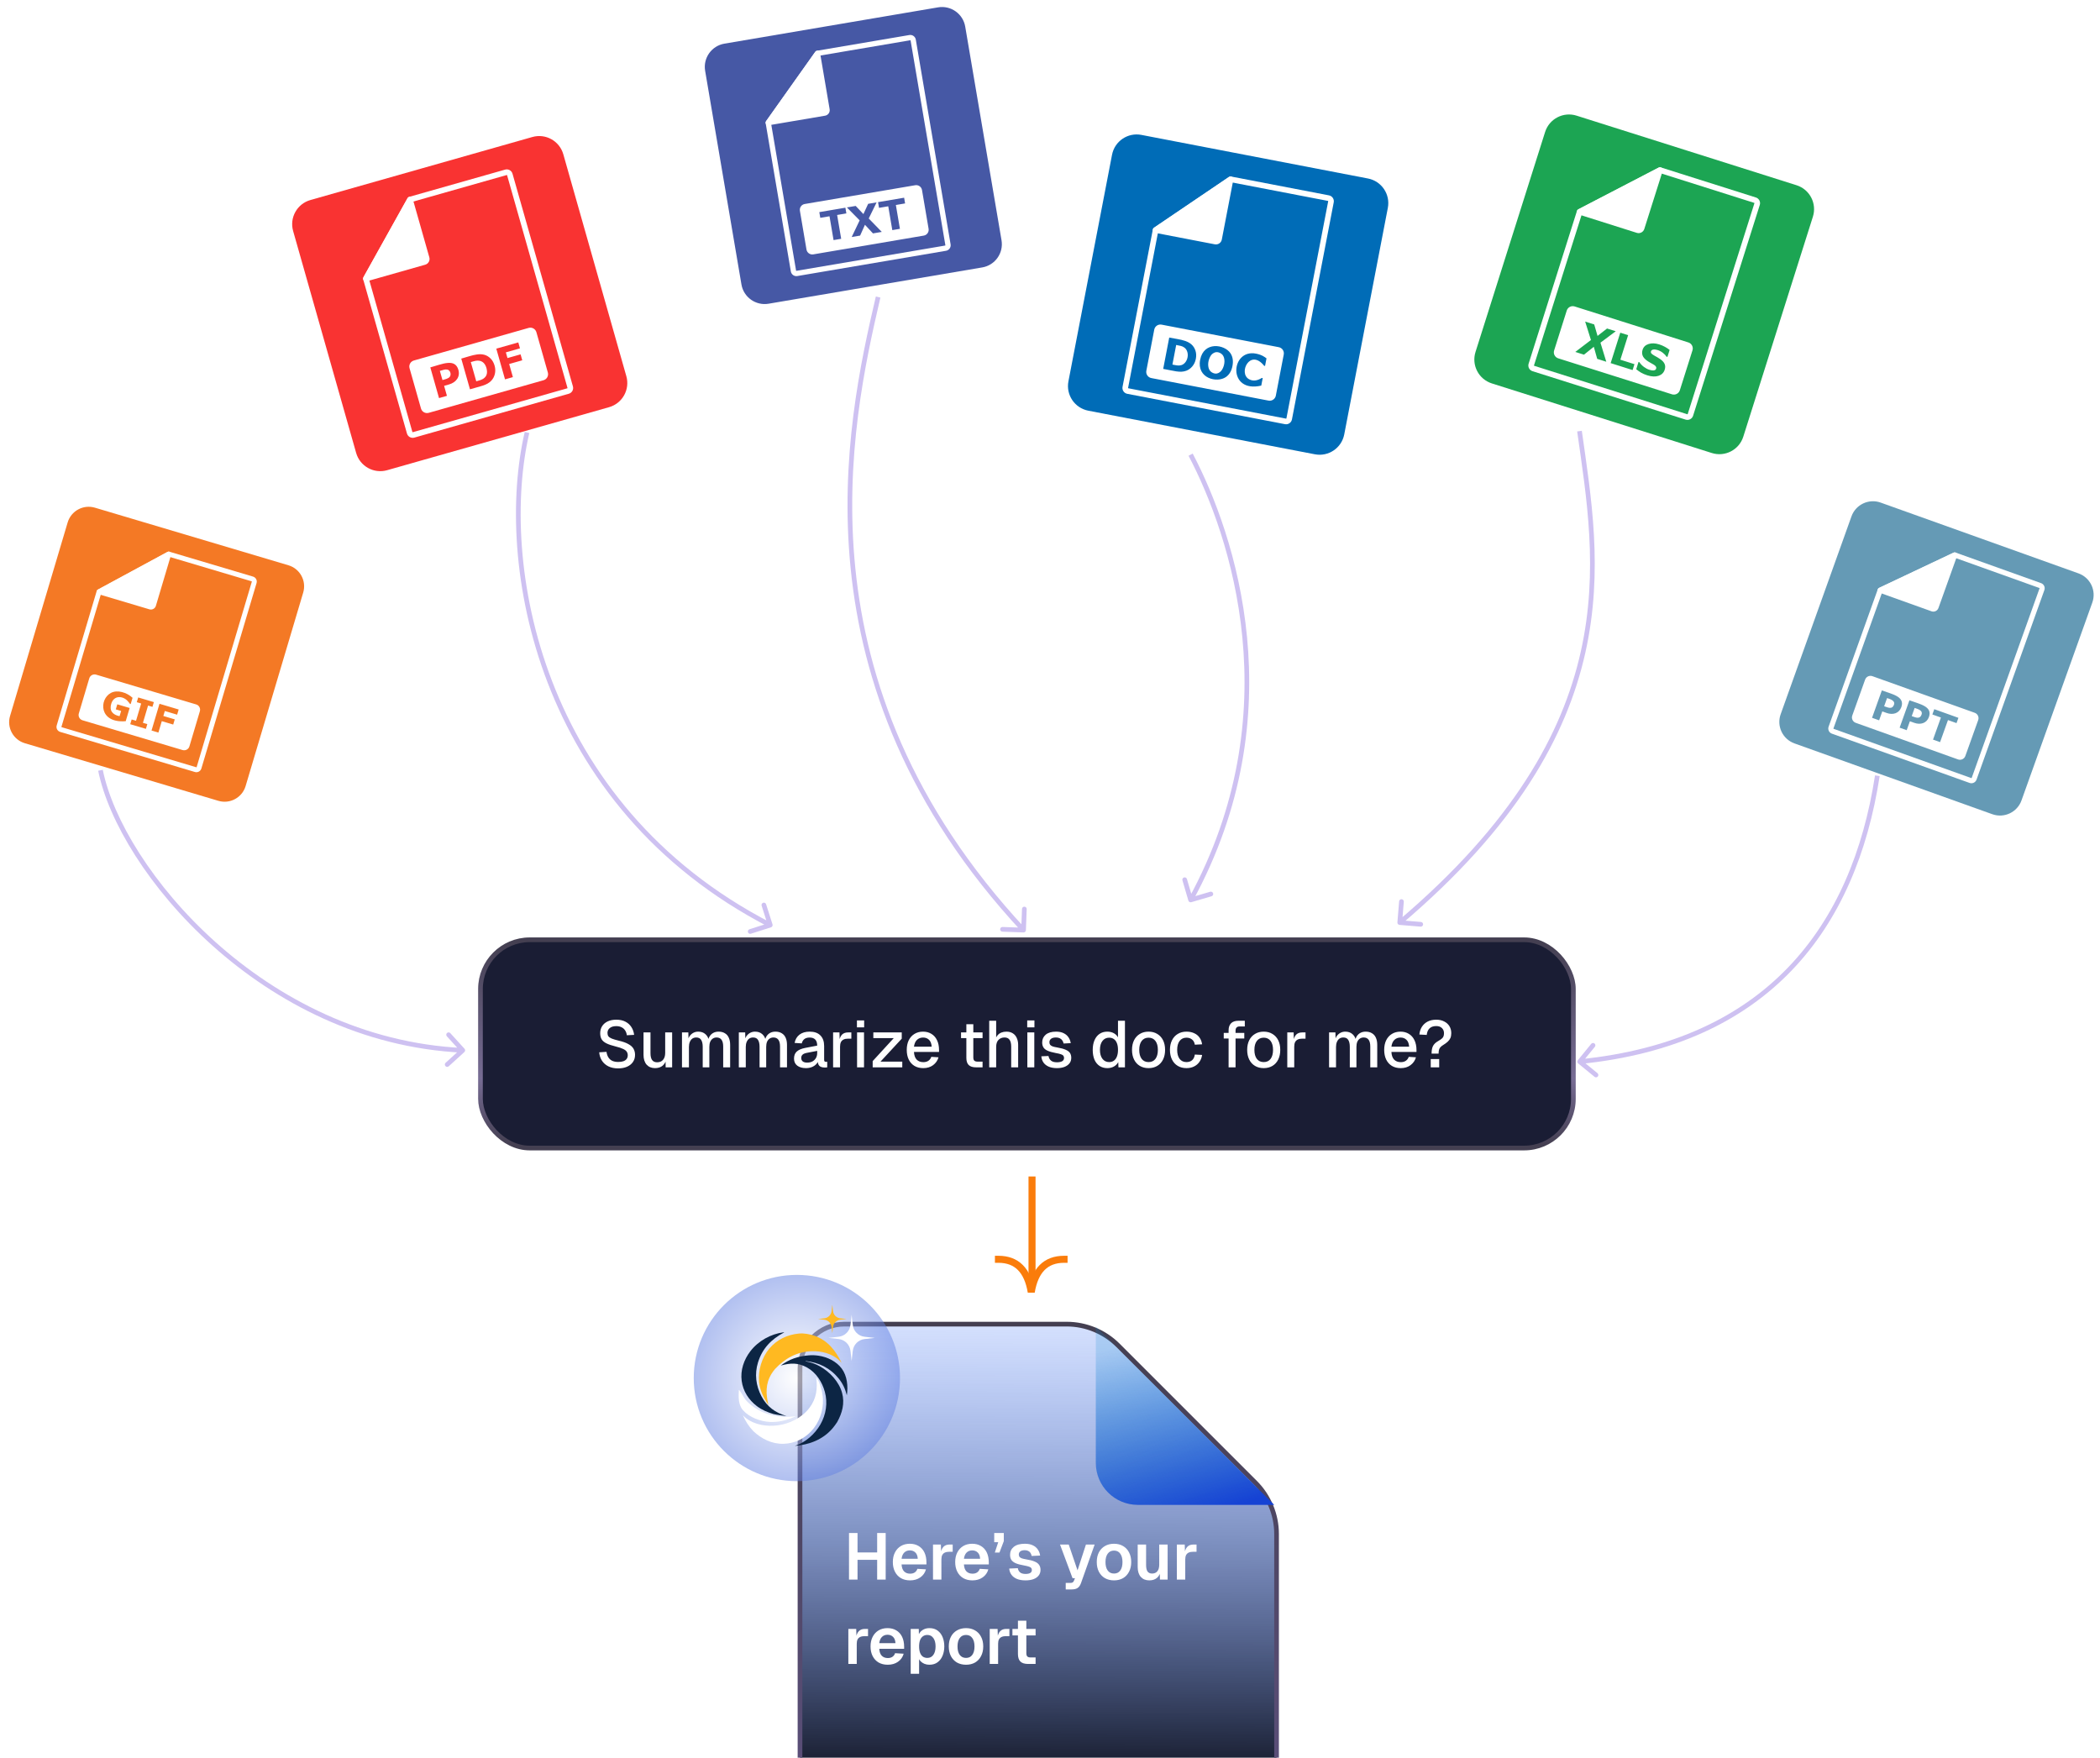 <svg width="448" height="375" viewBox="0 0 448 375" fill="none" xmlns="http://www.w3.org/2000/svg">
<g clip-path="url(#clip0_750_2103)">
<path d="M443.412 122.33L401.209 107.227C398.675 106.32 395.886 107.639 394.979 110.173L379.876 152.377C378.969 154.91 380.288 157.699 382.822 158.606L425.026 173.709C427.559 174.616 430.348 173.297 431.255 170.763L446.358 128.56C447.265 126.026 445.946 123.237 443.412 122.33Z" fill="#659AB5"/>
<path d="M420.18 167.037L390.801 156.524C390.2 156.309 389.886 155.645 390.101 155.044L400.59 125.735C400.639 125.598 400.741 125.486 400.872 125.424L416.77 117.906C416.902 117.844 417.053 117.836 417.189 117.885L435.433 124.414C436.034 124.629 436.347 125.292 436.132 125.893L421.659 166.338C421.443 166.939 420.78 167.253 420.179 167.038L420.18 167.037ZM401.546 126.318L391.134 155.414C391.122 155.445 391.139 155.48 391.17 155.491L420.549 166.005C420.581 166.016 420.616 166 420.627 165.968L435.101 125.523C435.112 125.492 435.096 125.457 435.064 125.446L417.034 118.993L401.546 126.318Z" fill="white"/>
<path d="M408.459 151.035L407.835 152.779C408.688 153.069 409.552 153.519 409.934 152.45C410.239 151.6 409.284 151.323 408.459 151.035ZM408.459 151.035L407.835 152.779C408.688 153.069 409.552 153.519 409.934 152.45C410.239 151.6 409.284 151.323 408.459 151.035ZM421.278 152.072L399.45 144.261C398.816 144.034 398.119 144.363 397.892 144.997L395.152 152.656C394.925 153.289 395.254 153.986 395.888 154.213L417.716 162.024C418.35 162.251 419.047 161.921 419.273 161.288L422.014 153.629C422.241 152.996 421.911 152.299 421.278 152.072ZM402.494 152.111L401.557 151.775L400.877 153.677L399.371 153.138L401.46 147.301C403.626 148.101 406.438 148.576 405.618 150.868C405.147 152.185 403.839 152.592 402.494 152.111ZM408.378 154.216L407.441 153.881L406.76 155.783L405.255 155.244L407.344 149.407C409.611 150.244 412.313 150.708 411.503 152.973C411.03 154.295 409.719 154.696 408.378 154.216ZM417.391 154.276L415.568 153.624L413.883 158.332L412.378 157.793L414.063 153.085L412.24 152.432L412.644 151.303L417.795 153.147L417.391 154.276ZM408.459 151.035L407.835 152.779C408.482 152.956 409.516 153.618 409.934 152.45C410.257 151.547 409.046 151.248 408.459 151.035ZM402.576 148.929L401.951 150.674C402.601 150.851 403.633 151.511 404.05 150.344C404.374 149.439 403.161 149.142 402.576 148.929Z" fill="white"/>
<path d="M417.373 117.994C417.209 117.846 416.97 117.81 416.77 117.905L400.872 125.423C400.672 125.518 400.548 125.724 400.559 125.946C400.569 126.167 400.712 126.36 400.921 126.435L412.056 130.42C412.657 130.635 413.32 130.321 413.535 129.72L417.52 118.585C417.595 118.377 417.537 118.144 417.372 117.995L417.373 117.994Z" fill="white"/>
</g>
<g filter="url(#filter0_d_750_2103)">
<path d="M220.166 251L220.166 273.195" stroke="#FA7C0B" stroke-width="1.5"/>
<path d="M227 268.667C223.111 268.667 220.778 271 220 275.667C219.224 271 216.892 268.667 213 268.667" stroke="#FA7C0B" stroke-width="1.5" stroke-linecap="square" stroke-linejoin="bevel"/>
</g>
<g clip-path="url(#clip1_750_2103)">
<path d="M61.532 120.6L20.255 108.315C17.776 107.577 15.17 108.988 14.432 111.466L2.147 152.744C1.41 155.222 2.821 157.829 5.299 158.566L46.577 170.851C49.055 171.589 51.661 170.178 52.399 167.7L64.684 126.422C65.421 123.944 64.01 121.337 61.532 120.6Z" fill="#F47925"/>
<path d="M41.85 150.289L20.501 143.935C19.881 143.751 19.23 144.103 19.045 144.723L16.816 152.213C16.631 152.833 16.984 153.485 17.604 153.669L38.953 160.023C39.573 160.207 40.224 159.854 40.408 159.235L42.638 151.744C42.822 151.125 42.469 150.473 41.85 150.289ZM26.818 153.866C21.06 154.333 21.12 149.172 23.66 147.832C25.058 147.094 27.032 147.731 28.279 148.871L27.881 150.209L27.716 150.16C27.54 149.923 27.339 149.661 27.145 149.468C26.156 148.461 24.28 148.299 23.726 150.162C23.287 151.637 24.033 152.501 25.507 152.799L25.84 151.68L24.702 151.341L25.023 150.264L27.656 151.047L26.818 153.866ZM32.523 150.806L31.588 150.528L30.491 154.212L31.427 154.49L31.126 155.503L27.782 154.508L28.084 153.495L29.019 153.774L30.116 150.089L29.18 149.811L29.482 148.799L32.825 149.794L32.523 150.806ZM37.787 152.473L35.161 151.691L34.845 152.753L37.28 153.477L36.951 154.582L34.516 153.857L33.79 156.296L32.326 155.86L34.025 150.151L38.116 151.368L37.787 152.473Z" fill="white"/>
<path d="M41.578 164.703L12.844 156.152C12.257 155.977 11.921 155.357 12.096 154.769L20.627 126.103C20.667 125.969 20.759 125.856 20.881 125.79L35.741 117.747C35.864 117.68 36.008 117.665 36.142 117.705L53.985 123.015C54.573 123.19 54.908 123.81 54.733 124.398L42.961 163.955C42.786 164.543 42.166 164.879 41.578 164.704L41.578 164.703ZM21.575 126.612L13.105 155.069C13.096 155.1 13.114 155.133 13.145 155.142L41.879 163.694C41.91 163.703 41.943 163.685 41.952 163.654L53.724 124.097C53.734 124.066 53.716 124.034 53.685 124.024L36.051 118.776L21.575 126.612Z" fill="white"/>
<path d="M36.325 117.8C36.16 117.666 35.93 117.645 35.743 117.746L20.883 125.789C20.696 125.89 20.588 126.094 20.61 126.307C20.632 126.518 20.779 126.696 20.983 126.757L31.874 129.998C32.462 130.173 33.082 129.838 33.257 129.25L36.498 118.359C36.559 118.155 36.49 117.935 36.325 117.801L36.325 117.8Z" fill="white"/>
</g>
<g clip-path="url(#clip2_750_2103)">
<path d="M200.118 1.569L154.542 9.313C151.806 9.777 149.965 12.372 150.43 15.109L158.173 60.685C158.638 63.421 161.233 65.262 163.969 64.797L209.545 57.054C212.281 56.589 214.123 53.994 213.658 51.258L205.914 5.682C205.449 2.945 202.854 1.104 200.118 1.569Z" fill="#4658A5"/>
<path d="M195.246 39.518L171.674 43.523C170.99 43.639 170.53 44.287 170.646 44.972L172.051 53.242C172.167 53.926 172.816 54.387 173.5 54.27L197.073 50.265C197.757 50.149 198.217 49.5 198.101 48.816L196.695 40.546C196.579 39.861 195.931 39.401 195.246 39.518ZM180.557 45.529L178.588 45.864L179.452 50.948L177.826 51.224L176.962 46.14L174.994 46.474L174.787 45.255L180.35 44.31L180.557 45.529ZM186.232 49.796L184.524 47.958L183.492 50.262L181.696 50.567L183.392 47.011L180.672 44.255L182.548 43.936L184.193 45.676L185.207 43.485L187.009 43.178L185.329 46.614L188.114 49.476L186.232 49.796ZM193.087 43.4L191.119 43.735L191.983 48.819L190.358 49.095L189.494 44.011L187.525 44.345L187.318 43.126L192.88 42.181L193.087 43.4Z" fill="white"/>
<path d="M201.817 53.503L170.091 58.894C169.442 59.004 168.825 58.566 168.714 57.917L163.337 26.265C163.312 26.117 163.346 25.966 163.433 25.844L173.929 11.052C174.016 10.929 174.148 10.846 174.295 10.821L193.996 7.474C194.645 7.364 195.263 7.802 195.373 8.451L202.794 52.127C202.904 52.776 202.466 53.394 201.817 53.504L201.817 53.503ZM164.491 26.306L169.829 57.727C169.835 57.762 169.867 57.785 169.902 57.779L201.628 52.389C201.662 52.383 201.685 52.35 201.679 52.316L194.259 8.639C194.253 8.605 194.22 8.582 194.186 8.588L174.715 11.896L164.491 26.306Z" fill="white"/>
<path d="M174.515 10.826C174.293 10.776 174.061 10.864 173.928 11.05L163.433 25.843C163.301 26.029 163.294 26.276 163.415 26.471C163.537 26.664 163.763 26.766 163.989 26.727L176.014 24.684C176.663 24.574 177.101 23.957 176.99 23.308L174.947 11.283C174.909 11.058 174.739 10.878 174.516 10.827L174.515 10.826Z" fill="white"/>
</g>
<g clip-path="url(#clip3_750_2103)">
<path d="M383.264 39.52L336.337 24.674C333.52 23.782 330.514 25.343 329.622 28.161L314.776 75.087C313.884 77.904 315.446 80.911 318.263 81.802L365.189 96.649C368.007 97.54 371.013 95.979 371.904 93.162L386.751 46.235C387.642 43.418 386.081 40.411 383.264 39.52Z" fill="#1CA553"/>
<path d="M359.599 89.526L326.932 79.191C326.264 78.979 325.892 78.264 326.104 77.596L336.414 45.007C336.463 44.854 336.569 44.727 336.711 44.654L353.848 35.755C353.99 35.681 354.156 35.666 354.307 35.715L374.592 42.132C375.261 42.344 375.632 43.059 375.42 43.727L361.192 88.698C360.981 89.366 360.266 89.738 359.598 89.526L359.599 89.526ZM337.487 45.607L327.251 77.959C327.24 77.994 327.26 78.032 327.295 78.043L359.962 88.378C359.997 88.389 360.034 88.37 360.046 88.335L374.274 43.364C374.285 43.328 374.265 43.291 374.23 43.28L354.182 36.937L337.487 45.607Z" fill="white"/>
<path d="M360.191 73.06L335.92 65.381C335.215 65.158 334.464 65.548 334.241 66.253L331.547 74.768C331.324 75.472 331.714 76.224 332.419 76.447L356.69 84.126C357.394 84.349 358.146 83.958 358.368 83.254L361.062 74.739C361.285 74.034 360.895 73.283 360.191 73.06ZM340.736 76.562L340.014 73.989L337.915 75.669L336.065 75.084L339.402 72.543L338.167 68.609L340.099 69.22L340.81 71.668L342.837 70.086L344.692 70.673L341.43 73.109L342.674 77.175L340.736 76.562ZM348.288 78.951L343.606 77.47L345.66 70.979L347.333 71.509L345.677 76.744L348.685 77.695L348.288 78.951ZM353.83 80.174C353.162 80.403 352.363 80.369 351.432 80.075C350.895 79.905 350.441 79.709 350.072 79.489C349.702 79.268 349.366 79.03 349.063 78.774L349.555 77.218L349.738 77.276C349.997 77.662 350.317 77.996 350.699 78.28C351.081 78.564 351.469 78.768 351.864 78.893C351.966 78.925 352.102 78.959 352.273 78.993C352.444 79.029 352.589 79.042 352.706 79.034C352.851 79.023 352.977 78.991 353.084 78.939C353.192 78.886 353.27 78.784 353.319 78.629C353.364 78.487 353.343 78.345 353.255 78.203C353.167 78.063 353.015 77.927 352.8 77.799C352.575 77.663 352.334 77.527 352.078 77.39C351.823 77.254 351.588 77.108 351.374 76.954C350.884 76.604 350.567 76.239 350.424 75.86C350.28 75.481 350.279 75.065 350.422 74.615C350.613 74.01 351.04 73.603 351.703 73.392C352.366 73.182 353.123 73.211 353.975 73.48C354.402 73.615 354.811 73.79 355.202 74.005C355.592 74.22 355.92 74.438 356.186 74.66L355.713 76.155L355.534 76.098C355.339 75.806 355.074 75.53 354.739 75.269C354.405 75.008 354.04 74.815 353.645 74.69C353.505 74.645 353.364 74.611 353.219 74.587C353.076 74.562 352.931 74.555 352.787 74.567C352.659 74.575 352.541 74.61 352.432 74.673C352.322 74.736 352.25 74.824 352.214 74.937C352.16 75.109 352.184 75.261 352.285 75.394C352.387 75.527 352.607 75.689 352.947 75.879C353.17 76.004 353.384 76.124 353.588 76.24C353.793 76.356 354.009 76.495 354.236 76.656C354.681 76.976 354.978 77.313 355.126 77.669C355.274 78.024 355.277 78.426 355.136 78.873C354.934 79.513 354.498 79.947 353.83 80.174Z" fill="white"/>
<path d="M354.515 35.827C354.329 35.671 354.066 35.642 353.85 35.753L336.713 44.653C336.497 44.765 336.37 44.996 336.391 45.239C336.411 45.482 336.576 45.688 336.809 45.762L349.19 49.679C349.858 49.89 350.573 49.519 350.785 48.851L354.702 36.47C354.775 36.238 354.702 35.984 354.515 35.828L354.515 35.827Z" fill="white"/>
</g>
<g clip-path="url(#clip4_750_2103)">
<path d="M291.83 38.081L243.498 28.78C240.596 28.221 237.791 30.121 237.233 33.022L227.932 81.355C227.374 84.257 229.273 87.061 232.175 87.62L280.507 96.921C283.409 97.479 286.214 95.58 286.772 92.678L296.073 44.346C296.632 41.444 294.732 38.639 291.83 38.081Z" fill="#006CB7"/>
<path d="M274.128 90.495L240.483 84.02C239.795 83.888 239.343 83.22 239.475 82.532L245.935 48.967C245.965 48.809 246.056 48.671 246.189 48.582L262.177 37.754C262.31 37.664 262.472 37.631 262.629 37.661L283.521 41.682C284.209 41.814 284.661 42.481 284.529 43.169L275.615 89.488C275.483 90.176 274.816 90.628 274.127 90.495L274.128 90.495ZM247.07 49.438L240.658 82.76C240.651 82.796 240.674 82.831 240.711 82.838L274.356 89.313C274.392 89.32 274.427 89.296 274.434 89.26L283.348 42.941C283.355 42.905 283.331 42.87 283.295 42.863L262.646 38.89L247.07 49.438Z" fill="white"/>
<path d="M252.064 77.887C251.443 78.082 250.973 77.945 250.115 77.781L250.92 73.597C251.71 73.761 252.181 73.79 252.686 74.17C253.9 75.114 253.448 77.412 252.064 77.887Z" fill="white"/>
<path d="M258.663 75.478C257.67 76.238 257.089 79.259 259.055 79.637C260.226 79.862 260.909 78.904 261.134 77.733C261.596 75.33 259.698 74.696 258.663 75.478ZM258.663 75.478C257.67 76.238 257.089 79.259 259.055 79.637C260.226 79.862 260.909 78.904 261.134 77.733C261.596 75.33 259.698 74.696 258.663 75.478ZM272.806 74.071L247.808 69.261C247.082 69.121 246.381 69.596 246.241 70.321L244.554 79.092C244.414 79.817 244.889 80.519 245.614 80.658L270.612 85.469C271.338 85.609 272.039 85.133 272.178 84.408L273.866 75.638C274.006 74.912 273.531 74.211 272.806 74.071ZM253.063 79.099C251.722 79.596 250.403 79.091 248.149 78.702L249.435 72.017C251.817 72.508 254.283 72.523 255.034 74.82C255.208 75.349 255.232 75.936 255.107 76.582C254.859 77.874 253.989 78.755 253.063 79.099ZM261.52 80.444C259.631 81.761 255.268 80.732 256.033 76.756C256.799 72.78 261.219 73.439 262.494 75.357C262.988 76.099 263.131 77.008 262.925 78.082C262.718 79.156 262.251 79.935 261.52 80.444ZM269.877 78.074L269.679 78.036C266.665 74.271 264.096 79.632 266.476 80.914C267.401 81.412 268.294 81.17 269.198 80.634L269.378 80.669L269.07 82.267C261.814 83.958 262.514 74.4 267.934 75.443C268.606 75.572 269.234 75.793 269.798 76.176C269.947 76.277 270.078 76.37 270.189 76.453L269.877 78.074ZM260.507 75.437C258.19 73.933 256.836 78.326 258.446 79.389C260.739 80.916 262.151 76.504 260.507 75.437Z" fill="white"/>
<path d="M262.846 37.749C262.643 37.615 262.379 37.617 262.177 37.753L246.188 48.581C245.987 48.717 245.887 48.962 245.936 49.201C245.985 49.439 246.173 49.625 246.412 49.671L259.163 52.125C259.852 52.257 260.519 51.805 260.651 51.117L263.105 38.365C263.151 38.126 263.049 37.883 262.845 37.749L262.846 37.749Z" fill="white"/>
</g>
<g clip-path="url(#clip5_750_2103)">
<path d="M113.566 29.231L66.219 42.676C63.377 43.483 61.727 46.442 62.534 49.285L75.979 96.632C76.787 99.474 79.745 101.124 82.588 100.317L129.935 86.871C132.777 86.064 134.427 83.105 133.62 80.263L120.174 32.916C119.367 30.073 116.409 28.423 113.566 29.231Z" fill="#F93332"/>
<path d="M121.347 84.003L88.388 93.363C87.713 93.555 87.01 93.162 86.818 92.488L77.481 59.606C77.437 59.453 77.456 59.288 77.534 59.149L86.939 42.284C87.017 42.144 87.147 42.041 87.3 41.998L107.767 36.185C108.441 35.994 109.145 36.386 109.336 37.061L122.222 82.435C122.413 83.109 122.021 83.813 121.346 84.004L121.347 84.003ZM78.707 59.517L87.976 92.159C87.986 92.194 88.023 92.215 88.059 92.205L121.018 82.845C121.053 82.835 121.074 82.798 121.064 82.763L108.179 37.389C108.169 37.353 108.132 37.333 108.096 37.343L87.869 43.087L78.707 59.517Z" fill="white"/>
<path d="M95.979 80.348C95.684 80.782 94.995 80.907 94.392 81.083L93.836 79.126C94.712 78.882 94.924 78.791 95.345 78.835C96.058 78.909 96.307 79.853 95.979 80.348Z" fill="white"/>
<path d="M102.272 76.968C101.67 76.859 101.227 77.03 100.437 77.251L101.601 81.35C102.39 81.112 104.425 80.818 103.771 78.515C103.544 77.714 103.099 77.131 102.272 76.968ZM102.272 76.968C101.67 76.859 101.227 77.03 100.437 77.251L101.601 81.35C102.39 81.112 104.425 80.818 103.771 78.515C103.544 77.714 103.099 77.131 102.272 76.968ZM112.781 69.957L88.293 76.912C87.582 77.114 87.169 77.853 87.371 78.564L89.811 87.156C90.013 87.866 90.752 88.279 91.463 88.077L115.952 81.123C116.662 80.921 117.075 80.181 116.873 79.471L114.433 70.879C114.231 70.168 113.492 69.756 112.781 69.957ZM95.794 82.02L94.743 82.319L95.348 84.452L93.66 84.932L91.8 78.383C94.351 77.686 97.069 76.371 97.792 78.915C98.211 80.392 97.307 81.591 95.794 82.02ZM104.828 81.199C103.85 82.249 102.447 82.391 100.261 83.057L98.401 76.508C100.742 75.877 102.958 74.778 104.663 76.491C105.055 76.885 105.341 77.399 105.521 78.032C105.873 79.274 105.517 80.458 104.828 81.199ZM110.93 74.319L107.917 75.175L108.263 76.393L111.056 75.6L111.416 76.867L108.623 77.66L109.417 80.457L107.737 80.934L105.878 74.385L110.57 73.053L110.93 74.319ZM100.437 77.251L101.601 81.35C102.418 81.111 102.915 81.028 103.389 80.567C104.266 79.673 103.833 78.132 103.221 77.476C102.367 76.556 101.171 77.055 100.437 77.251Z" fill="white"/>
<path d="M87.534 41.978C87.293 41.95 87.058 42.07 86.939 42.282L77.534 59.148C77.415 59.36 77.436 59.623 77.587 59.814C77.738 60.005 77.989 60.087 78.224 60.02L90.715 56.473C91.39 56.281 91.782 55.578 91.591 54.903L88.043 42.411C87.977 42.177 87.776 42.006 87.534 41.978L87.534 41.978Z" fill="white"/>
</g>
<rect x="102.5" y="200.5" width="233.152" height="44.429" rx="10.5" fill="#1A1D34"/>
<rect x="102.5" y="200.5" width="233.152" height="44.429" rx="10.5" stroke="url(#paint0_linear_750_2103)"/>
<path d="M131.864 227.938C131.071 227.938 130.38 227.794 129.792 227.504C129.214 227.215 128.756 226.814 128.42 226.3C128.084 225.787 127.888 225.19 127.832 224.508L129.386 224.41C129.452 224.877 129.587 225.274 129.792 225.6C129.998 225.918 130.273 226.16 130.618 226.328C130.973 226.487 131.398 226.566 131.892 226.566C132.322 226.566 132.686 226.515 132.984 226.412C133.292 226.3 133.526 226.137 133.684 225.922C133.843 225.708 133.922 225.446 133.922 225.138C133.922 224.858 133.852 224.611 133.712 224.396C133.582 224.172 133.325 223.972 132.942 223.794C132.569 223.608 132.018 223.426 131.29 223.248C130.497 223.052 129.862 222.838 129.386 222.604C128.91 222.371 128.565 222.082 128.35 221.736C128.145 221.382 128.042 220.948 128.042 220.434C128.042 219.865 128.178 219.366 128.448 218.936C128.728 218.498 129.125 218.157 129.638 217.914C130.152 217.672 130.768 217.55 131.486 217.55C132.242 217.55 132.886 217.69 133.418 217.97C133.96 218.25 134.384 218.633 134.692 219.118C135.01 219.604 135.206 220.159 135.28 220.784L133.726 220.868C133.68 220.486 133.563 220.15 133.376 219.86C133.19 219.562 132.938 219.333 132.62 219.174C132.303 219.006 131.916 218.922 131.458 218.922C130.88 218.922 130.422 219.058 130.086 219.328C129.76 219.59 129.596 219.94 129.596 220.378C129.596 220.658 129.662 220.896 129.792 221.092C129.932 221.279 130.175 221.442 130.52 221.582C130.875 221.722 131.374 221.872 132.018 222.03C132.877 222.226 133.558 222.469 134.062 222.758C134.576 223.038 134.94 223.37 135.154 223.752C135.369 224.135 135.476 224.569 135.476 225.054C135.476 225.642 135.322 226.156 135.014 226.594C134.716 227.024 134.296 227.355 133.754 227.588C133.213 227.822 132.583 227.938 131.864 227.938ZM139.736 227.882C138.99 227.882 138.392 227.635 137.944 227.14C137.506 226.636 137.286 225.941 137.286 225.054V220.266H138.77V224.676C138.77 225.348 138.887 225.843 139.12 226.16C139.354 226.478 139.708 226.636 140.184 226.636C140.726 226.636 141.146 226.464 141.444 226.118C141.752 225.764 141.906 225.269 141.906 224.634V220.266H143.39V227.714H142.004L141.976 225.768L142.186 225.852C142.056 226.506 141.78 227.01 141.36 227.364C140.94 227.71 140.399 227.882 139.736 227.882ZM145.489 227.714V220.266H146.847L146.889 222.114L146.721 222.058C146.805 221.648 146.95 221.298 147.155 221.008C147.37 220.719 147.631 220.495 147.939 220.336C148.247 220.178 148.583 220.098 148.947 220.098C149.582 220.098 150.1 220.28 150.501 220.644C150.903 220.999 151.155 221.489 151.257 222.114H151.019C151.103 221.676 151.243 221.312 151.439 221.022C151.645 220.724 151.906 220.495 152.223 220.336C152.541 220.178 152.9 220.098 153.301 220.098C153.824 220.098 154.267 220.21 154.631 220.434C155.005 220.649 155.285 220.966 155.471 221.386C155.667 221.806 155.765 222.32 155.765 222.926V227.714H154.281V223.29C154.281 222.646 154.165 222.161 153.931 221.834C153.698 221.508 153.343 221.344 152.867 221.344C152.559 221.344 152.289 221.424 152.055 221.582C151.822 221.741 151.64 221.97 151.509 222.268C151.388 222.567 151.327 222.926 151.327 223.346V227.714H149.913V223.346C149.913 222.712 149.806 222.222 149.591 221.876C149.386 221.522 149.031 221.344 148.527 221.344C148.21 221.344 147.935 221.424 147.701 221.582C147.477 221.741 147.3 221.974 147.169 222.282C147.039 222.581 146.973 222.936 146.973 223.346V227.714H145.489ZM157.616 227.714V220.266H158.974L159.016 222.114L158.848 222.058C158.932 221.648 159.077 221.298 159.282 221.008C159.497 220.719 159.758 220.495 160.066 220.336C160.374 220.178 160.71 220.098 161.074 220.098C161.709 220.098 162.227 220.28 162.628 220.644C163.03 220.999 163.282 221.489 163.384 222.114H163.146C163.23 221.676 163.37 221.312 163.566 221.022C163.772 220.724 164.033 220.495 164.35 220.336C164.668 220.178 165.027 220.098 165.428 220.098C165.951 220.098 166.394 220.21 166.758 220.434C167.132 220.649 167.412 220.966 167.598 221.386C167.794 221.806 167.892 222.32 167.892 222.926V227.714H166.408V223.29C166.408 222.646 166.292 222.161 166.058 221.834C165.825 221.508 165.47 221.344 164.994 221.344C164.686 221.344 164.416 221.424 164.182 221.582C163.949 221.741 163.767 221.97 163.636 222.268C163.515 222.567 163.454 222.926 163.454 223.346V227.714H162.04V223.346C162.04 222.712 161.933 222.222 161.718 221.876C161.513 221.522 161.158 221.344 160.654 221.344C160.337 221.344 160.062 221.424 159.828 221.582C159.604 221.741 159.427 221.974 159.296 222.282C159.166 222.581 159.1 222.936 159.1 223.346V227.714H157.616ZM171.939 227.882C171.164 227.882 170.543 227.705 170.077 227.35C169.619 226.996 169.391 226.496 169.391 225.852C169.391 225.208 169.582 224.709 169.965 224.354C170.357 223.99 170.959 223.729 171.771 223.57L174.333 223.08C174.333 222.502 174.197 222.072 173.927 221.792C173.656 221.503 173.255 221.358 172.723 221.358C172.247 221.358 171.873 221.466 171.603 221.68C171.332 221.886 171.145 222.194 171.043 222.604L169.517 222.506C169.657 221.76 170.002 221.172 170.553 220.742C171.113 220.313 171.836 220.098 172.723 220.098C173.731 220.098 174.496 220.369 175.019 220.91C175.551 221.442 175.817 222.194 175.817 223.164V226.062C175.817 226.24 175.845 226.366 175.901 226.44C175.966 226.506 176.069 226.538 176.209 226.538H176.475V227.714C176.428 227.724 176.353 227.733 176.251 227.742C176.148 227.752 176.041 227.756 175.929 227.756C175.611 227.756 175.336 227.705 175.103 227.602C174.879 227.5 174.711 227.332 174.599 227.098C174.487 226.856 174.431 226.534 174.431 226.132L174.585 226.202C174.51 226.529 174.347 226.818 174.095 227.07C173.852 227.322 173.539 227.523 173.157 227.672C172.783 227.812 172.377 227.882 171.939 227.882ZM172.177 226.706C172.625 226.706 173.007 226.622 173.325 226.454C173.642 226.277 173.889 226.034 174.067 225.726C174.244 225.418 174.333 225.068 174.333 224.676V224.2L172.149 224.62C171.701 224.704 171.383 224.84 171.197 225.026C171.019 225.204 170.931 225.432 170.931 225.712C170.931 226.03 171.038 226.277 171.253 226.454C171.477 226.622 171.785 226.706 172.177 226.706ZM177.728 227.714V220.266H179.086L179.142 222.24L179.016 222.198C179.118 221.526 179.324 221.036 179.632 220.728C179.949 220.42 180.374 220.266 180.906 220.266H181.62V221.596H180.906C180.532 221.596 180.22 221.657 179.968 221.778C179.716 221.9 179.524 222.086 179.394 222.338C179.272 222.59 179.212 222.917 179.212 223.318V227.714H177.728ZM182.841 227.714V220.266H184.325V227.714H182.841ZM182.813 219.188V217.704H184.353V219.188H182.813ZM186.171 227.714V226.384L190.665 221.484H186.311V220.266H192.373V221.596L187.837 226.496H192.485V227.714H186.171ZM196.968 227.882C196.24 227.882 195.61 227.724 195.078 227.406C194.555 227.089 194.149 226.636 193.86 226.048C193.58 225.46 193.44 224.774 193.44 223.99C193.44 223.206 193.58 222.525 193.86 221.946C194.149 221.358 194.555 220.906 195.078 220.588C195.6 220.262 196.216 220.098 196.926 220.098C197.598 220.098 198.19 220.257 198.704 220.574C199.217 220.882 199.614 221.33 199.894 221.918C200.183 222.506 200.328 223.216 200.328 224.046V224.424H194.98C195.017 225.152 195.208 225.698 195.554 226.062C195.908 226.426 196.384 226.608 196.982 226.608C197.42 226.608 197.784 226.506 198.074 226.3C198.363 226.095 198.564 225.82 198.676 225.474L200.216 225.572C200.02 226.263 199.632 226.823 199.054 227.252C198.484 227.672 197.789 227.882 196.968 227.882ZM194.98 223.304H198.76C198.713 222.642 198.522 222.152 198.186 221.834C197.859 221.517 197.439 221.358 196.926 221.358C196.394 221.358 195.955 221.526 195.61 221.862C195.274 222.189 195.064 222.67 194.98 223.304ZM208.228 227.714C207.519 227.714 206.996 227.551 206.66 227.224C206.324 226.898 206.156 226.389 206.156 225.698V218.516H207.64V225.586C207.64 225.932 207.715 226.17 207.864 226.3C208.014 226.431 208.242 226.496 208.55 226.496H209.614V227.714H208.228ZM205.022 221.484V220.266H209.614V221.484H205.022ZM211.032 227.714V217.774H212.516V221.946L212.334 221.918C212.418 221.498 212.572 221.158 212.796 220.896C213.02 220.626 213.296 220.425 213.622 220.294C213.949 220.164 214.308 220.098 214.7 220.098C215.242 220.098 215.699 220.22 216.072 220.462C216.446 220.696 216.726 221.027 216.912 221.456C217.108 221.886 217.206 222.376 217.206 222.926V227.714H215.722V223.318C215.722 222.646 215.606 222.152 215.372 221.834C215.148 221.508 214.794 221.344 214.308 221.344C213.767 221.344 213.333 221.517 213.006 221.862C212.68 222.198 212.516 222.693 212.516 223.346V227.714H211.032ZM219.167 227.714V220.266H220.651V227.714H219.167ZM219.139 219.188V217.704H220.679V219.188H219.139ZM225.483 227.882C224.783 227.882 224.19 227.775 223.705 227.56C223.229 227.346 222.86 227.052 222.599 226.678C222.337 226.296 222.188 225.857 222.151 225.362L223.677 225.292C223.751 225.703 223.929 226.03 224.209 226.272C224.489 226.515 224.913 226.636 225.483 226.636C225.949 226.636 226.318 226.562 226.589 226.412C226.859 226.263 226.995 226.025 226.995 225.698C226.995 225.521 226.948 225.372 226.855 225.25C226.771 225.12 226.603 225.012 226.351 224.928C226.099 224.835 225.725 224.746 225.231 224.662C224.493 224.522 223.915 224.359 223.495 224.172C223.075 223.986 222.776 223.748 222.599 223.458C222.421 223.169 222.333 222.819 222.333 222.408C222.333 221.727 222.585 221.172 223.089 220.742C223.602 220.313 224.339 220.098 225.301 220.098C225.945 220.098 226.486 220.21 226.925 220.434C227.363 220.649 227.704 220.943 227.947 221.316C228.199 221.68 228.357 222.091 228.423 222.548L226.897 222.632C226.85 222.371 226.757 222.147 226.617 221.96C226.486 221.764 226.309 221.615 226.085 221.512C225.861 221.4 225.595 221.344 225.287 221.344C224.811 221.344 224.456 221.438 224.223 221.624C223.989 221.811 223.873 222.054 223.873 222.352C223.873 222.576 223.924 222.758 224.027 222.898C224.139 223.038 224.316 223.155 224.559 223.248C224.801 223.332 225.123 223.407 225.525 223.472C226.299 223.603 226.906 223.766 227.345 223.962C227.783 224.149 228.091 224.382 228.269 224.662C228.446 224.942 228.535 225.283 228.535 225.684C228.535 226.151 228.404 226.548 228.143 226.874C227.881 227.201 227.522 227.453 227.065 227.63C226.607 227.798 226.08 227.882 225.483 227.882ZM236.223 227.882C235.589 227.882 235.033 227.724 234.557 227.406C234.091 227.089 233.731 226.641 233.479 226.062C233.237 225.474 233.115 224.784 233.115 223.99C233.115 223.197 233.241 222.511 233.493 221.932C233.745 221.344 234.105 220.892 234.571 220.574C235.038 220.257 235.589 220.098 236.223 220.098C236.737 220.098 237.194 220.206 237.595 220.42C237.997 220.635 238.3 220.934 238.505 221.316V217.774H239.989V227.714H238.603L238.561 226.594C238.356 226.996 238.043 227.313 237.623 227.546C237.213 227.77 236.746 227.882 236.223 227.882ZM236.615 226.594C237.017 226.594 237.357 226.492 237.637 226.286C237.917 226.081 238.132 225.782 238.281 225.39C238.431 224.998 238.505 224.532 238.505 223.99C238.505 223.43 238.431 222.959 238.281 222.576C238.132 222.184 237.917 221.89 237.637 221.694C237.357 221.489 237.017 221.386 236.615 221.386C236.018 221.386 235.542 221.62 235.187 222.086C234.833 222.544 234.655 223.178 234.655 223.99C234.655 224.793 234.833 225.428 235.187 225.894C235.542 226.361 236.018 226.594 236.615 226.594ZM245.024 227.882C244.315 227.882 243.694 227.724 243.162 227.406C242.63 227.089 242.22 226.636 241.93 226.048C241.641 225.46 241.496 224.774 241.496 223.99C241.496 223.197 241.641 222.511 241.93 221.932C242.22 221.354 242.63 220.906 243.162 220.588C243.694 220.262 244.315 220.098 245.024 220.098C245.734 220.098 246.354 220.262 246.886 220.588C247.418 220.906 247.829 221.354 248.118 221.932C248.408 222.511 248.552 223.197 248.552 223.99C248.552 224.774 248.408 225.46 248.118 226.048C247.829 226.636 247.418 227.089 246.886 227.406C246.354 227.724 245.734 227.882 245.024 227.882ZM245.024 226.594C245.659 226.594 246.149 226.366 246.494 225.908C246.84 225.442 247.012 224.802 247.012 223.99C247.012 223.178 246.84 222.544 246.494 222.086C246.149 221.62 245.659 221.386 245.024 221.386C244.399 221.386 243.909 221.62 243.554 222.086C243.209 222.544 243.036 223.178 243.036 223.99C243.036 224.802 243.209 225.442 243.554 225.908C243.909 226.366 244.399 226.594 245.024 226.594ZM253.118 227.882C252.409 227.882 251.788 227.724 251.256 227.406C250.724 227.089 250.313 226.636 250.024 226.048C249.735 225.46 249.59 224.774 249.59 223.99C249.59 223.206 249.735 222.525 250.024 221.946C250.313 221.358 250.724 220.906 251.256 220.588C251.788 220.262 252.409 220.098 253.118 220.098C253.725 220.098 254.261 220.206 254.728 220.42C255.204 220.626 255.587 220.929 255.876 221.33C256.175 221.732 256.366 222.222 256.45 222.8L254.896 222.884C254.821 222.399 254.625 222.03 254.308 221.778C253.991 221.517 253.594 221.386 253.118 221.386C252.493 221.386 252.003 221.62 251.648 222.086C251.303 222.544 251.13 223.178 251.13 223.99C251.13 224.802 251.303 225.442 251.648 225.908C252.003 226.366 252.493 226.594 253.118 226.594C253.594 226.594 253.991 226.464 254.308 226.202C254.625 225.932 254.821 225.526 254.896 224.984L256.45 225.068C256.366 225.638 256.175 226.132 255.876 226.552C255.587 226.972 255.204 227.299 254.728 227.532C254.261 227.766 253.725 227.882 253.118 227.882ZM262.101 227.714V219.79C262.101 219.174 262.274 218.684 262.619 218.32C262.964 217.956 263.506 217.774 264.243 217.774H265.559V218.992H264.439C264.15 218.992 263.935 219.072 263.795 219.23C263.655 219.38 263.585 219.594 263.585 219.874V227.714H262.101ZM261.065 221.568V220.364H265.447V221.568H261.065ZM269.593 227.882C268.883 227.882 268.263 227.724 267.731 227.406C267.199 227.089 266.788 226.636 266.499 226.048C266.209 225.46 266.065 224.774 266.065 223.99C266.065 223.197 266.209 222.511 266.499 221.932C266.788 221.354 267.199 220.906 267.731 220.588C268.263 220.262 268.883 220.098 269.593 220.098C270.302 220.098 270.923 220.262 271.455 220.588C271.987 220.906 272.397 221.354 272.687 221.932C272.976 222.511 273.121 223.197 273.121 223.99C273.121 224.774 272.976 225.46 272.687 226.048C272.397 226.636 271.987 227.089 271.455 227.406C270.923 227.724 270.302 227.882 269.593 227.882ZM269.593 226.594C270.227 226.594 270.717 226.366 271.063 225.908C271.408 225.442 271.581 224.802 271.581 223.99C271.581 223.178 271.408 222.544 271.063 222.086C270.717 221.62 270.227 221.386 269.593 221.386C268.967 221.386 268.477 221.62 268.123 222.086C267.777 222.544 267.605 223.178 267.605 223.99C267.605 224.802 267.777 225.442 268.123 225.908C268.477 226.366 268.967 226.594 269.593 226.594ZM274.62 227.714V220.266H275.978L276.034 222.24L275.908 222.198C276.011 221.526 276.216 221.036 276.524 220.728C276.842 220.42 277.266 220.266 277.798 220.266H278.512V221.596H277.798C277.425 221.596 277.112 221.657 276.86 221.778C276.608 221.9 276.417 222.086 276.286 222.338C276.165 222.59 276.104 222.917 276.104 223.318V227.714H274.62ZM283.534 227.714V220.266H284.892L284.934 222.114L284.766 222.058C284.85 221.648 284.995 221.298 285.2 221.008C285.415 220.719 285.676 220.495 285.984 220.336C286.292 220.178 286.628 220.098 286.992 220.098C287.627 220.098 288.145 220.28 288.546 220.644C288.948 220.999 289.2 221.489 289.302 222.114H289.064C289.148 221.676 289.288 221.312 289.484 221.022C289.69 220.724 289.951 220.495 290.268 220.336C290.586 220.178 290.945 220.098 291.346 220.098C291.869 220.098 292.312 220.21 292.676 220.434C293.05 220.649 293.33 220.966 293.516 221.386C293.712 221.806 293.81 222.32 293.81 222.926V227.714H292.326V223.29C292.326 222.646 292.21 222.161 291.976 221.834C291.743 221.508 291.388 221.344 290.912 221.344C290.604 221.344 290.334 221.424 290.1 221.582C289.867 221.741 289.685 221.97 289.554 222.268C289.433 222.567 289.372 222.926 289.372 223.346V227.714H287.958V223.346C287.958 222.712 287.851 222.222 287.636 221.876C287.431 221.522 287.076 221.344 286.572 221.344C286.255 221.344 285.98 221.424 285.746 221.582C285.522 221.741 285.345 221.974 285.214 222.282C285.084 222.581 285.018 222.936 285.018 223.346V227.714H283.534ZM298.823 227.882C298.095 227.882 297.465 227.724 296.933 227.406C296.41 227.089 296.004 226.636 295.715 226.048C295.435 225.46 295.295 224.774 295.295 223.99C295.295 223.206 295.435 222.525 295.715 221.946C296.004 221.358 296.41 220.906 296.933 220.588C297.456 220.262 298.072 220.098 298.781 220.098C299.453 220.098 300.046 220.257 300.559 220.574C301.072 220.882 301.469 221.33 301.749 221.918C302.038 222.506 302.183 223.216 302.183 224.046V224.424H296.835C296.872 225.152 297.064 225.698 297.409 226.062C297.764 226.426 298.24 226.608 298.837 226.608C299.276 226.608 299.64 226.506 299.929 226.3C300.218 226.095 300.419 225.82 300.531 225.474L302.071 225.572C301.875 226.263 301.488 226.823 300.909 227.252C300.34 227.672 299.644 227.882 298.823 227.882ZM296.835 223.304H300.615C300.568 222.642 300.377 222.152 300.041 221.834C299.714 221.517 299.294 221.358 298.781 221.358C298.249 221.358 297.81 221.526 297.465 221.862C297.129 222.189 296.919 222.67 296.835 223.304ZM305.405 224.788C305.405 224.088 305.508 223.542 305.713 223.15C305.928 222.749 306.282 222.408 306.777 222.128C307.132 221.923 307.402 221.741 307.589 221.582C307.776 221.424 307.897 221.256 307.953 221.078C308.018 220.901 308.051 220.682 308.051 220.42C308.051 219.982 307.906 219.622 307.617 219.342C307.328 219.053 306.922 218.908 306.399 218.908C305.783 218.908 305.307 219.072 304.971 219.398C304.635 219.716 304.434 220.182 304.369 220.798L302.801 220.714C302.857 220.098 303.034 219.552 303.333 219.076C303.632 218.6 304.038 218.227 304.551 217.956C305.074 217.686 305.69 217.55 306.399 217.55C307.052 217.55 307.617 217.676 308.093 217.928C308.578 218.171 308.952 218.507 309.213 218.936C309.474 219.366 309.605 219.86 309.605 220.42C309.605 220.822 309.544 221.167 309.423 221.456C309.302 221.736 309.11 221.998 308.849 222.24C308.597 222.474 308.266 222.716 307.855 222.968C307.491 223.192 307.239 223.435 307.099 223.696C306.968 223.948 306.903 224.312 306.903 224.788H305.405ZM305.223 227.714V225.95H307.029V227.714H305.223Z" fill="white"/>
<path d="M253.52 192.141C253.598 192.406 253.876 192.557 254.141 192.48L258.459 191.214C258.724 191.136 258.876 190.859 258.798 190.594C258.72 190.329 258.443 190.177 258.178 190.254L254.339 191.38L253.214 187.541C253.136 187.276 252.859 187.124 252.594 187.202C252.329 187.28 252.177 187.557 252.254 187.822L253.52 192.141ZM253.557 97.233C262.537 114.321 275.206 152.165 253.561 191.76L254.439 192.24C276.312 152.226 263.498 114 254.443 96.767L253.557 97.233Z" fill="#CEC1F1"/>
<path d="M298.112 196.787C298.09 197.062 298.294 197.304 298.569 197.326L303.054 197.696C303.329 197.718 303.571 197.514 303.594 197.239C303.616 196.963 303.412 196.722 303.136 196.699L299.15 196.371L299.478 192.384C299.501 192.109 299.296 191.868 299.021 191.845C298.746 191.822 298.504 192.027 298.482 192.302L298.112 196.787ZM336.464 92.048C338.425 105.974 341.124 121.659 337.223 139.074C333.327 156.469 322.831 175.638 298.287 196.447L298.934 197.21C323.61 176.288 334.246 156.938 338.199 139.293C342.146 121.668 339.409 105.793 337.454 91.909L336.464 92.048Z" fill="#CEC1F1"/>
<path d="M336.613 226.183C336.438 226.397 336.469 226.712 336.683 226.887L340.166 229.736C340.38 229.911 340.695 229.88 340.87 229.666C341.044 229.452 341.013 229.137 340.799 228.963L337.703 226.43L340.236 223.334C340.411 223.12 340.38 222.805 340.166 222.63C339.952 222.455 339.637 222.487 339.462 222.7L336.613 226.183ZM400.006 165.424C397.517 181.604 391.674 195.748 381.514 206.342C371.36 216.929 356.852 224.012 336.95 226.002L337.049 226.997C357.148 224.988 371.89 217.821 382.236 207.034C392.576 196.252 398.483 181.897 400.994 165.576L400.006 165.424Z" fill="#CEC1F1"/>
<path d="M164.479 197.84C164.742 197.756 164.887 197.475 164.803 197.211L163.435 192.924C163.351 192.661 163.07 192.516 162.807 192.6C162.544 192.684 162.399 192.965 162.483 193.229L163.699 197.039L159.888 198.255C159.625 198.339 159.48 198.621 159.564 198.884C159.648 199.147 159.929 199.292 160.192 199.208L164.479 197.84ZM111.945 92.15C105.487 119.842 114.093 171.998 164.098 197.808L164.556 196.919C115.052 171.368 106.539 119.735 112.919 92.377L111.945 92.15Z" fill="#CEC1F1"/>
<path d="M99.065 224.456C99.269 224.271 99.284 223.955 99.099 223.75L96.072 220.42C95.886 220.216 95.57 220.201 95.366 220.386C95.161 220.572 95.146 220.888 95.332 221.093L98.022 224.053L95.062 226.743C94.858 226.929 94.843 227.245 95.029 227.449C95.214 227.654 95.531 227.669 95.735 227.483L99.065 224.456ZM20.947 164.439C23.116 175.157 31.832 189.674 45.332 201.758C58.844 213.852 77.201 223.56 98.705 224.586L98.753 223.587C77.528 222.574 59.38 212.99 45.999 201.012C32.606 189.024 24.041 174.686 21.927 164.241L20.947 164.439Z" fill="#CEC1F1"/>
<path d="M218.343 198.933C218.619 198.943 218.851 198.727 218.861 198.451L219.026 193.954C219.036 193.678 218.82 193.446 218.545 193.436C218.269 193.426 218.037 193.642 218.027 193.918L217.88 197.915L213.883 197.768C213.607 197.758 213.375 197.974 213.365 198.25C213.355 198.526 213.57 198.758 213.846 198.768L218.343 198.933ZM186.845 63.26C180.419 90.813 168.594 145.613 217.995 198.773L218.728 198.093C169.691 145.324 181.406 90.984 187.819 63.487L186.845 63.26Z" fill="#CEC1F1"/>
<g clip-path="url(#clip6_750_2103)">
<path d="M272.332 327.275C272.332 323.164 270.699 319.222 267.793 316.315L238.517 287.04C235.61 284.133 231.668 282.5 227.557 282.5H180.125C174.908 282.5 170.666 286.742 170.666 291.959V413.041C170.666 418.258 174.908 422.5 180.125 422.5H262.873C268.091 422.5 272.332 418.258 272.332 413.041V327.275Z" fill="url(#paint1_linear_750_2103)" stroke="url(#paint2_linear_750_2103)"/>
<path d="M271.834 321.062H242.73C237.789 321.062 233.771 317.044 233.771 312.103V283L271.834 321.062Z" fill="url(#paint3_linear_750_2103)"/>
</g>
<path d="M181.12 337V327.06H182.94V331.806L182.1 331.204H187.952L187.126 331.806V327.06H188.946V337H187.126V332.198L187.952 332.786H182.1L182.94 332.198V337H181.12ZM194.14 337.168C193.393 337.168 192.744 337.009 192.194 336.692C191.643 336.365 191.218 335.908 190.92 335.32C190.621 334.732 190.472 334.046 190.472 333.262C190.472 332.478 190.621 331.797 190.92 331.218C191.218 330.63 191.638 330.173 192.18 329.846C192.73 329.519 193.37 329.356 194.098 329.356C194.807 329.356 195.428 329.515 195.96 329.832C196.501 330.149 196.916 330.607 197.206 331.204C197.495 331.801 197.64 332.52 197.64 333.36V333.766H192.334C192.371 334.419 192.548 334.914 192.866 335.25C193.192 335.577 193.622 335.74 194.154 335.74C194.555 335.74 194.886 335.651 195.148 335.474C195.418 335.287 195.605 335.031 195.708 334.704L197.542 334.816C197.336 335.544 196.93 336.118 196.324 336.538C195.726 336.958 194.998 337.168 194.14 337.168ZM192.334 332.562H195.792C195.754 331.955 195.582 331.507 195.274 331.218C194.966 330.919 194.574 330.77 194.098 330.77C193.622 330.77 193.225 330.924 192.908 331.232C192.6 331.54 192.408 331.983 192.334 332.562ZM199.041 337V329.524H200.721L200.791 331.596L200.637 331.568C200.749 330.849 200.959 330.331 201.267 330.014C201.584 329.687 202.013 329.524 202.555 329.524H203.241V331.064H202.541C202.158 331.064 201.841 331.12 201.589 331.232C201.337 331.344 201.145 331.521 201.015 331.764C200.893 331.997 200.833 332.305 200.833 332.688V337H199.041ZM207.443 337.168C206.696 337.168 206.047 337.009 205.497 336.692C204.946 336.365 204.521 335.908 204.223 335.32C203.924 334.732 203.775 334.046 203.775 333.262C203.775 332.478 203.924 331.797 204.223 331.218C204.521 330.63 204.941 330.173 205.483 329.846C206.033 329.519 206.673 329.356 207.401 329.356C208.11 329.356 208.731 329.515 209.263 329.832C209.804 330.149 210.219 330.607 210.509 331.204C210.798 331.801 210.943 332.52 210.943 333.36V333.766H205.637C205.674 334.419 205.851 334.914 206.169 335.25C206.495 335.577 206.925 335.74 207.457 335.74C207.858 335.74 208.189 335.651 208.451 335.474C208.721 335.287 208.908 335.031 209.011 334.704L210.845 334.816C210.639 335.544 210.233 336.118 209.627 336.538C209.029 336.958 208.301 337.168 207.443 337.168ZM205.637 332.562H209.095C209.057 331.955 208.885 331.507 208.577 331.218C208.269 330.919 207.877 330.77 207.401 330.77C206.925 330.77 206.528 330.924 206.211 331.232C205.903 331.54 205.711 331.983 205.637 332.562ZM212.228 331.232L212.956 329.02H212.102V327.06H214.146V328.796L213.222 331.232H212.228ZM218.772 337.168C218.035 337.168 217.414 337.061 216.91 336.846C216.415 336.631 216.033 336.333 215.762 335.95C215.491 335.567 215.337 335.133 215.3 334.648L217.134 334.564C217.199 334.956 217.363 335.259 217.624 335.474C217.885 335.689 218.273 335.796 218.786 335.796C219.206 335.796 219.533 335.731 219.766 335.6C220.009 335.46 220.13 335.245 220.13 334.956C220.13 334.788 220.088 334.648 220.004 334.536C219.92 334.424 219.761 334.326 219.528 334.242C219.295 334.158 218.949 334.074 218.492 333.99C217.727 333.859 217.125 333.701 216.686 333.514C216.247 333.318 215.935 333.075 215.748 332.786C215.571 332.497 215.482 332.137 215.482 331.708C215.482 331.008 215.748 330.443 216.28 330.014C216.821 329.575 217.61 329.356 218.646 329.356C219.318 329.356 219.883 329.468 220.34 329.692C220.797 329.907 221.152 330.205 221.404 330.588C221.665 330.961 221.829 331.391 221.894 331.876L220.088 331.96C220.041 331.708 219.957 331.489 219.836 331.302C219.715 331.115 219.551 330.975 219.346 330.882C219.141 330.779 218.898 330.728 218.618 330.728C218.198 330.728 217.881 330.812 217.666 330.98C217.451 331.148 217.344 331.372 217.344 331.652C217.344 331.848 217.391 332.011 217.484 332.142C217.587 332.273 217.75 332.38 217.974 332.464C218.198 332.539 218.497 332.609 218.87 332.674C219.654 332.795 220.27 332.954 220.718 333.15C221.175 333.337 221.497 333.579 221.684 333.878C221.88 334.167 221.978 334.517 221.978 334.928C221.978 335.404 221.843 335.81 221.572 336.146C221.311 336.482 220.937 336.739 220.452 336.916C219.976 337.084 219.416 337.168 218.772 337.168ZM227.354 339.1V337.714H228.306C228.548 337.714 228.726 337.677 228.838 337.602C228.959 337.527 229.052 337.401 229.118 337.224L229.328 336.706H228.81L226.136 329.524H227.998L229.874 335.026L231.666 329.524H233.528L230.602 337.784C230.434 338.251 230.196 338.587 229.888 338.792C229.589 338.997 229.169 339.1 228.628 339.1H227.354ZM237.658 337.168C236.92 337.168 236.272 337.009 235.712 336.692C235.161 336.365 234.732 335.908 234.424 335.32C234.125 334.732 233.976 334.046 233.976 333.262C233.976 332.469 234.125 331.783 234.424 331.204C234.732 330.616 235.161 330.163 235.712 329.846C236.272 329.519 236.92 329.356 237.658 329.356C238.395 329.356 239.039 329.519 239.59 329.846C240.14 330.163 240.565 330.616 240.864 331.204C241.172 331.783 241.326 332.469 241.326 333.262C241.326 334.046 241.172 334.732 240.864 335.32C240.565 335.908 240.14 336.365 239.59 336.692C239.039 337.009 238.395 337.168 237.658 337.168ZM237.658 335.712C238.236 335.712 238.68 335.497 238.988 335.068C239.305 334.639 239.464 334.037 239.464 333.262C239.464 332.497 239.305 331.899 238.988 331.47C238.68 331.031 238.236 330.812 237.658 330.812C237.079 330.812 236.631 331.031 236.314 331.47C235.996 331.899 235.838 332.497 235.838 333.262C235.838 334.037 235.996 334.639 236.314 335.068C236.631 335.497 237.079 335.712 237.658 335.712ZM245.173 337.168C244.417 337.168 243.815 336.921 243.367 336.426C242.928 335.922 242.709 335.227 242.709 334.34V329.524H244.501V333.892C244.501 334.517 244.603 334.979 244.809 335.278C245.023 335.567 245.345 335.712 245.775 335.712C246.26 335.712 246.633 335.553 246.895 335.236C247.165 334.909 247.301 334.438 247.301 333.822V329.524H249.093V337H247.455L247.413 334.942L247.637 335.012C247.525 335.721 247.259 336.258 246.839 336.622C246.419 336.986 245.863 337.168 245.173 337.168ZM251.062 337V329.524H252.742L252.812 331.596L252.658 331.568C252.77 330.849 252.98 330.331 253.288 330.014C253.605 329.687 254.035 329.524 254.576 329.524H255.262V331.064H254.562C254.179 331.064 253.862 331.12 253.61 331.232C253.358 331.344 253.167 331.521 253.036 331.764C252.915 331.997 252.854 332.305 252.854 332.688V337H251.062ZM180.98 355V347.524H182.66L182.73 349.596L182.576 349.568C182.688 348.849 182.898 348.331 183.206 348.014C183.523 347.687 183.953 347.524 184.494 347.524H185.18V349.064H184.48C184.097 349.064 183.78 349.12 183.528 349.232C183.276 349.344 183.085 349.521 182.954 349.764C182.833 349.997 182.772 350.305 182.772 350.688V355H180.98ZM189.382 355.168C188.635 355.168 187.987 355.009 187.436 354.692C186.885 354.365 186.461 353.908 186.162 353.32C185.863 352.732 185.714 352.046 185.714 351.262C185.714 350.478 185.863 349.797 186.162 349.218C186.461 348.63 186.881 348.173 187.422 347.846C187.973 347.519 188.612 347.356 189.34 347.356C190.049 347.356 190.67 347.515 191.202 347.832C191.743 348.149 192.159 348.607 192.448 349.204C192.737 349.801 192.882 350.52 192.882 351.36V351.766H187.576C187.613 352.419 187.791 352.914 188.108 353.25C188.435 353.577 188.864 353.74 189.396 353.74C189.797 353.74 190.129 353.651 190.39 353.474C190.661 353.287 190.847 353.031 190.95 352.704L192.784 352.816C192.579 353.544 192.173 354.118 191.566 354.538C190.969 354.958 190.241 355.168 189.382 355.168ZM187.576 350.562H191.034C190.997 349.955 190.824 349.507 190.516 349.218C190.208 348.919 189.816 348.77 189.34 348.77C188.864 348.77 188.467 348.924 188.15 349.232C187.842 349.54 187.651 349.983 187.576 350.562ZM194.283 357.1V347.524H196.005L196.047 349.12L195.865 349.036C196.051 348.485 196.355 348.07 196.775 347.79C197.204 347.501 197.703 347.356 198.273 347.356C198.982 347.356 199.57 347.533 200.037 347.888C200.513 348.243 200.867 348.714 201.101 349.302C201.334 349.89 201.451 350.543 201.451 351.262C201.451 351.981 201.329 352.634 201.087 353.222C200.853 353.81 200.499 354.281 200.023 354.636C199.556 354.991 198.968 355.168 198.259 355.168C197.885 355.168 197.535 355.103 197.209 354.972C196.891 354.841 196.616 354.655 196.383 354.412C196.159 354.169 196 353.885 195.907 353.558L196.075 353.418V357.1H194.283ZM197.839 353.712C198.38 353.712 198.805 353.497 199.113 353.068C199.43 352.629 199.589 352.027 199.589 351.262C199.589 350.497 199.43 349.899 199.113 349.47C198.805 349.031 198.38 348.812 197.839 348.812C197.475 348.812 197.162 348.905 196.901 349.092C196.639 349.269 196.434 349.54 196.285 349.904C196.145 350.268 196.075 350.721 196.075 351.262C196.075 351.803 196.145 352.256 196.285 352.62C196.425 352.984 196.625 353.259 196.887 353.446C197.157 353.623 197.475 353.712 197.839 353.712ZM206.089 355.168C205.352 355.168 204.703 355.009 204.143 354.692C203.593 354.365 203.163 353.908 202.855 353.32C202.557 352.732 202.407 352.046 202.407 351.262C202.407 350.469 202.557 349.783 202.855 349.204C203.163 348.616 203.593 348.163 204.143 347.846C204.703 347.519 205.352 347.356 206.089 347.356C206.827 347.356 207.471 347.519 208.021 347.846C208.572 348.163 208.997 348.616 209.295 349.204C209.603 349.783 209.757 350.469 209.757 351.262C209.757 352.046 209.603 352.732 209.295 353.32C208.997 353.908 208.572 354.365 208.021 354.692C207.471 355.009 206.827 355.168 206.089 355.168ZM206.089 353.712C206.668 353.712 207.111 353.497 207.419 353.068C207.737 352.639 207.895 352.037 207.895 351.262C207.895 350.497 207.737 349.899 207.419 349.47C207.111 349.031 206.668 348.812 206.089 348.812C205.511 348.812 205.063 349.031 204.745 349.47C204.428 349.899 204.269 350.497 204.269 351.262C204.269 352.037 204.428 352.639 204.745 353.068C205.063 353.497 205.511 353.712 206.089 353.712ZM211.14 355V347.524H212.82L212.89 349.596L212.736 349.568C212.848 348.849 213.058 348.331 213.366 348.014C213.683 347.687 214.113 347.524 214.654 347.524H215.34V349.064H214.64C214.257 349.064 213.94 349.12 213.688 349.232C213.436 349.344 213.245 349.521 213.114 349.764C212.993 349.997 212.932 350.305 212.932 350.688V355H211.14ZM219.331 355C218.585 355 218.034 354.827 217.679 354.482C217.334 354.137 217.161 353.595 217.161 352.858V345.774H218.953V352.69C218.953 353.035 219.028 353.278 219.177 353.418C219.327 353.549 219.56 353.614 219.877 353.614H220.927V355H219.331ZM215.985 348.91V347.524H220.927V348.91H215.985Z" fill="white"/>
<g filter="url(#filter1_b_750_2103)">
<circle cx="170" cy="294" r="22" fill="url(#paint4_radial_750_2103)" fill-opacity="0.5"/>
</g>
<path d="M181.679 280.497L181.924 282.675C182.073 284 183.118 285.044 184.443 285.194L186.621 285.44L184.443 285.685C183.118 285.834 182.074 286.879 181.924 288.204L181.679 290.382L181.433 288.204C181.285 286.879 180.239 285.835 178.914 285.685L176.736 285.44L178.914 285.194C180.239 285.045 181.283 284 181.433 282.675L181.679 280.497Z" fill="white"/>
<path d="M177.559 278.366L177.71 279.706C177.802 280.522 178.445 281.164 179.26 281.257L180.601 281.408L179.26 281.559C178.445 281.65 177.803 282.294 177.71 283.109L177.559 284.449L177.408 283.109C177.317 282.294 176.673 281.651 175.858 281.559L174.518 281.408L175.858 281.257C176.673 281.165 177.316 280.522 177.408 279.706L177.559 278.366Z" fill="#FFB921"/>
<path d="M157.624 296.522C157.98 296.758 158.669 298.154 159.031 298.601C159.507 299.19 160.167 299.726 160.78 300.166C163.309 301.981 166.689 302.635 169.749 302.123C169.447 302.315 169.117 302.44 168.787 302.575C167.341 303.12 165.817 303.443 164.265 303.368C162.226 303.269 159.899 302.418 158.513 300.87C157.467 299.702 157.549 297.999 157.624 296.522Z" fill="white"/>
<path d="M167.16 284.245L167.239 284.238L167.272 284.278C164.545 285.719 162.637 287.671 161.706 290.672C160.946 293.121 161.25 295.651 162.451 297.904C163.653 300.156 165.37 301.38 167.782 302.108C166.845 301.999 165.94 301.891 165.019 301.686C163.735 301.304 162.543 300.81 161.467 299.994C159.715 298.665 158.524 296.809 158.228 294.619C157.918 292.333 158.696 290.074 160.089 288.266C161.768 286.086 164.433 284.589 167.16 284.245Z" fill="#0C2544"/>
<path d="M174.127 293.867C174.97 294.838 175.506 297.202 175.56 298.474C175.665 300.961 174.787 303.497 173.082 305.327C171.528 306.994 169.451 307.964 167.164 308.03C164.696 308.101 162.478 306.991 160.715 305.335C159.739 304.313 159.055 303.234 158.48 301.948C158.708 302.173 158.936 302.398 159.191 302.593C161.028 304.003 163.648 304.39 165.896 304.093C168.507 303.749 171.062 302.479 172.674 300.368C174.17 298.409 174.448 296.241 174.126 293.867L174.127 293.867Z" fill="white"/>
<path d="M170.474 284.505C171.541 284.41 172.767 284.64 173.771 284.991C176.608 285.981 178.281 288.179 179.549 290.77C179.388 290.586 179.219 290.408 179.043 290.237C177.493 288.758 175.224 288.209 173.134 288.281C169.986 288.39 167.419 289.828 165.316 292.096C165.064 292.406 164.822 292.719 164.612 293.059C163.274 295.223 163.362 297.391 163.934 299.766C162.91 298.245 162.117 296.688 161.935 294.836C161.692 292.371 162.509 289.654 164.097 287.745C165.705 285.812 167.99 284.723 170.474 284.505Z" fill="#FFB921"/>
<path d="M172.448 289.169C173.153 289.096 173.906 289.129 174.606 289.231C176.489 289.504 178.425 290.437 179.575 291.988C180.744 293.568 180.948 295.796 180.658 297.683C180.335 296.356 179.78 295.163 178.917 294.097C177.108 291.859 174.665 290.665 171.833 290.373L171.896 290.441C172.161 290.485 172.424 290.541 172.684 290.609C172.945 290.676 173.202 290.754 173.455 290.844C173.709 290.934 173.958 291.034 174.203 291.145C174.448 291.256 174.688 291.378 174.922 291.51C177.039 292.698 178.99 294.79 179.641 297.163C180.251 299.382 179.679 301.481 178.575 303.434C178.281 303.875 177.976 304.301 177.633 304.706C175.577 307.13 172.664 308.23 169.564 308.482C171.846 307.727 173.822 305.984 175.014 303.914C176.234 301.796 176.614 299.295 175.963 296.93C175.386 294.832 174.104 292.829 172.17 291.754C170.262 290.694 168.603 290.763 166.576 291.335C168.313 289.998 170.281 289.345 172.448 289.169L172.448 289.169Z" fill="#0C2544"/>
<defs>
<filter id="filter0_d_750_2103" x="208.25" y="247" width="23.5" height="32.79" filterUnits="userSpaceOnUse" color-interpolation-filters="sRGB">
<feFlood flood-opacity="0" result="BackgroundImageFix"/>
<feColorMatrix in="SourceAlpha" type="matrix" values="0 0 0 0 0 0 0 0 0 0 0 0 0 0 0 0 0 0 127 0" result="hardAlpha"/>
<feOffset/>
<feGaussianBlur stdDeviation="2"/>
<feComposite in2="hardAlpha" operator="out"/>
<feColorMatrix type="matrix" values="0 0 0 0 0.98 0 0 0 0 0.043 0 0 0 0 0.277 0 0 0 1 0"/>
<feBlend mode="normal" in2="BackgroundImageFix" result="effect1_dropShadow_750_2103"/>
<feBlend mode="normal" in="SourceGraphic" in2="effect1_dropShadow_750_2103" result="shape"/>
</filter>
<filter id="filter1_b_750_2103" x="144" y="268" width="52" height="52" filterUnits="userSpaceOnUse" color-interpolation-filters="sRGB">
<feFlood flood-opacity="0" result="BackgroundImageFix"/>
<feGaussianBlur in="BackgroundImageFix" stdDeviation="2"/>
<feComposite in2="SourceAlpha" operator="in" result="effect1_backgroundBlur_750_2103"/>
<feBlend mode="normal" in="SourceGraphic" in2="effect1_backgroundBlur_750_2103" result="shape"/>
</filter>
<linearGradient id="paint0_linear_750_2103" x1="219.076" y1="201" x2="219.076" y2="244.429" gradientUnits="userSpaceOnUse">
<stop stop-color="#443F51"/>
<stop offset="0.67" stop-color="#776C94"/>
<stop offset="1" stop-color="#443F51"/>
</linearGradient>
<linearGradient id="paint1_linear_750_2103" x1="221.499" y1="283" x2="221" y2="382.5" gradientUnits="userSpaceOnUse">
<stop stop-color="#2862F5" stop-opacity="0.2"/>
<stop offset="1" stop-color="#0C0E19"/>
</linearGradient>
<linearGradient id="paint2_linear_750_2103" x1="221.499" y1="283" x2="221.499" y2="422" gradientUnits="userSpaceOnUse">
<stop stop-color="#443F51"/>
<stop offset="0.67" stop-color="#5A4E78"/>
<stop offset="1" stop-color="#443F51"/>
</linearGradient>
<linearGradient id="paint3_linear_750_2103" x1="252.803" y1="283" x2="264.125" y2="320.963" gradientUnits="userSpaceOnUse">
<stop stop-color="#158BD4" stop-opacity="0.2"/>
<stop offset="1" stop-color="#1542D4"/>
</linearGradient>
<radialGradient id="paint4_radial_750_2103" cx="0" cy="0" r="1" gradientUnits="userSpaceOnUse" gradientTransform="translate(170 294) rotate(41.348) scale(33.302)">
<stop stop-color="white"/>
<stop offset="1" stop-color="#1542D4"/>
</radialGradient>
<clipPath id="clip0_750_2103">
<rect width="54.57" height="54.57" fill="white" transform="translate(396.621 105.585) rotate(19.691)"/>
</clipPath>
<clipPath id="clip1_750_2103">
<rect width="52.43" height="52.43" fill="white" transform="translate(15.768 106.979) rotate(16.574)"/>
</clipPath>
<clipPath id="clip2_750_2103">
<rect width="56.28" height="56.28" fill="white" transform="translate(149.588 10.154) rotate(-9.643)"/>
</clipPath>
<clipPath id="clip3_750_2103">
<rect width="59.92" height="59.92" fill="white" transform="translate(331.236 23.06) rotate(17.556)"/>
</clipPath>
<clipPath id="clip4_750_2103">
<rect width="59.92" height="59.92" fill="white" transform="translate(238.244 27.769) rotate(10.893)"/>
</clipPath>
<clipPath id="clip5_750_2103">
<rect width="59.92" height="59.92" fill="white" transform="translate(61.072 44.138) rotate(-15.853)"/>
</clipPath>
<clipPath id="clip6_750_2103">
<rect width="139" height="93" fill="white" transform="translate(152 282)"/>
</clipPath>
</defs>
</svg>
